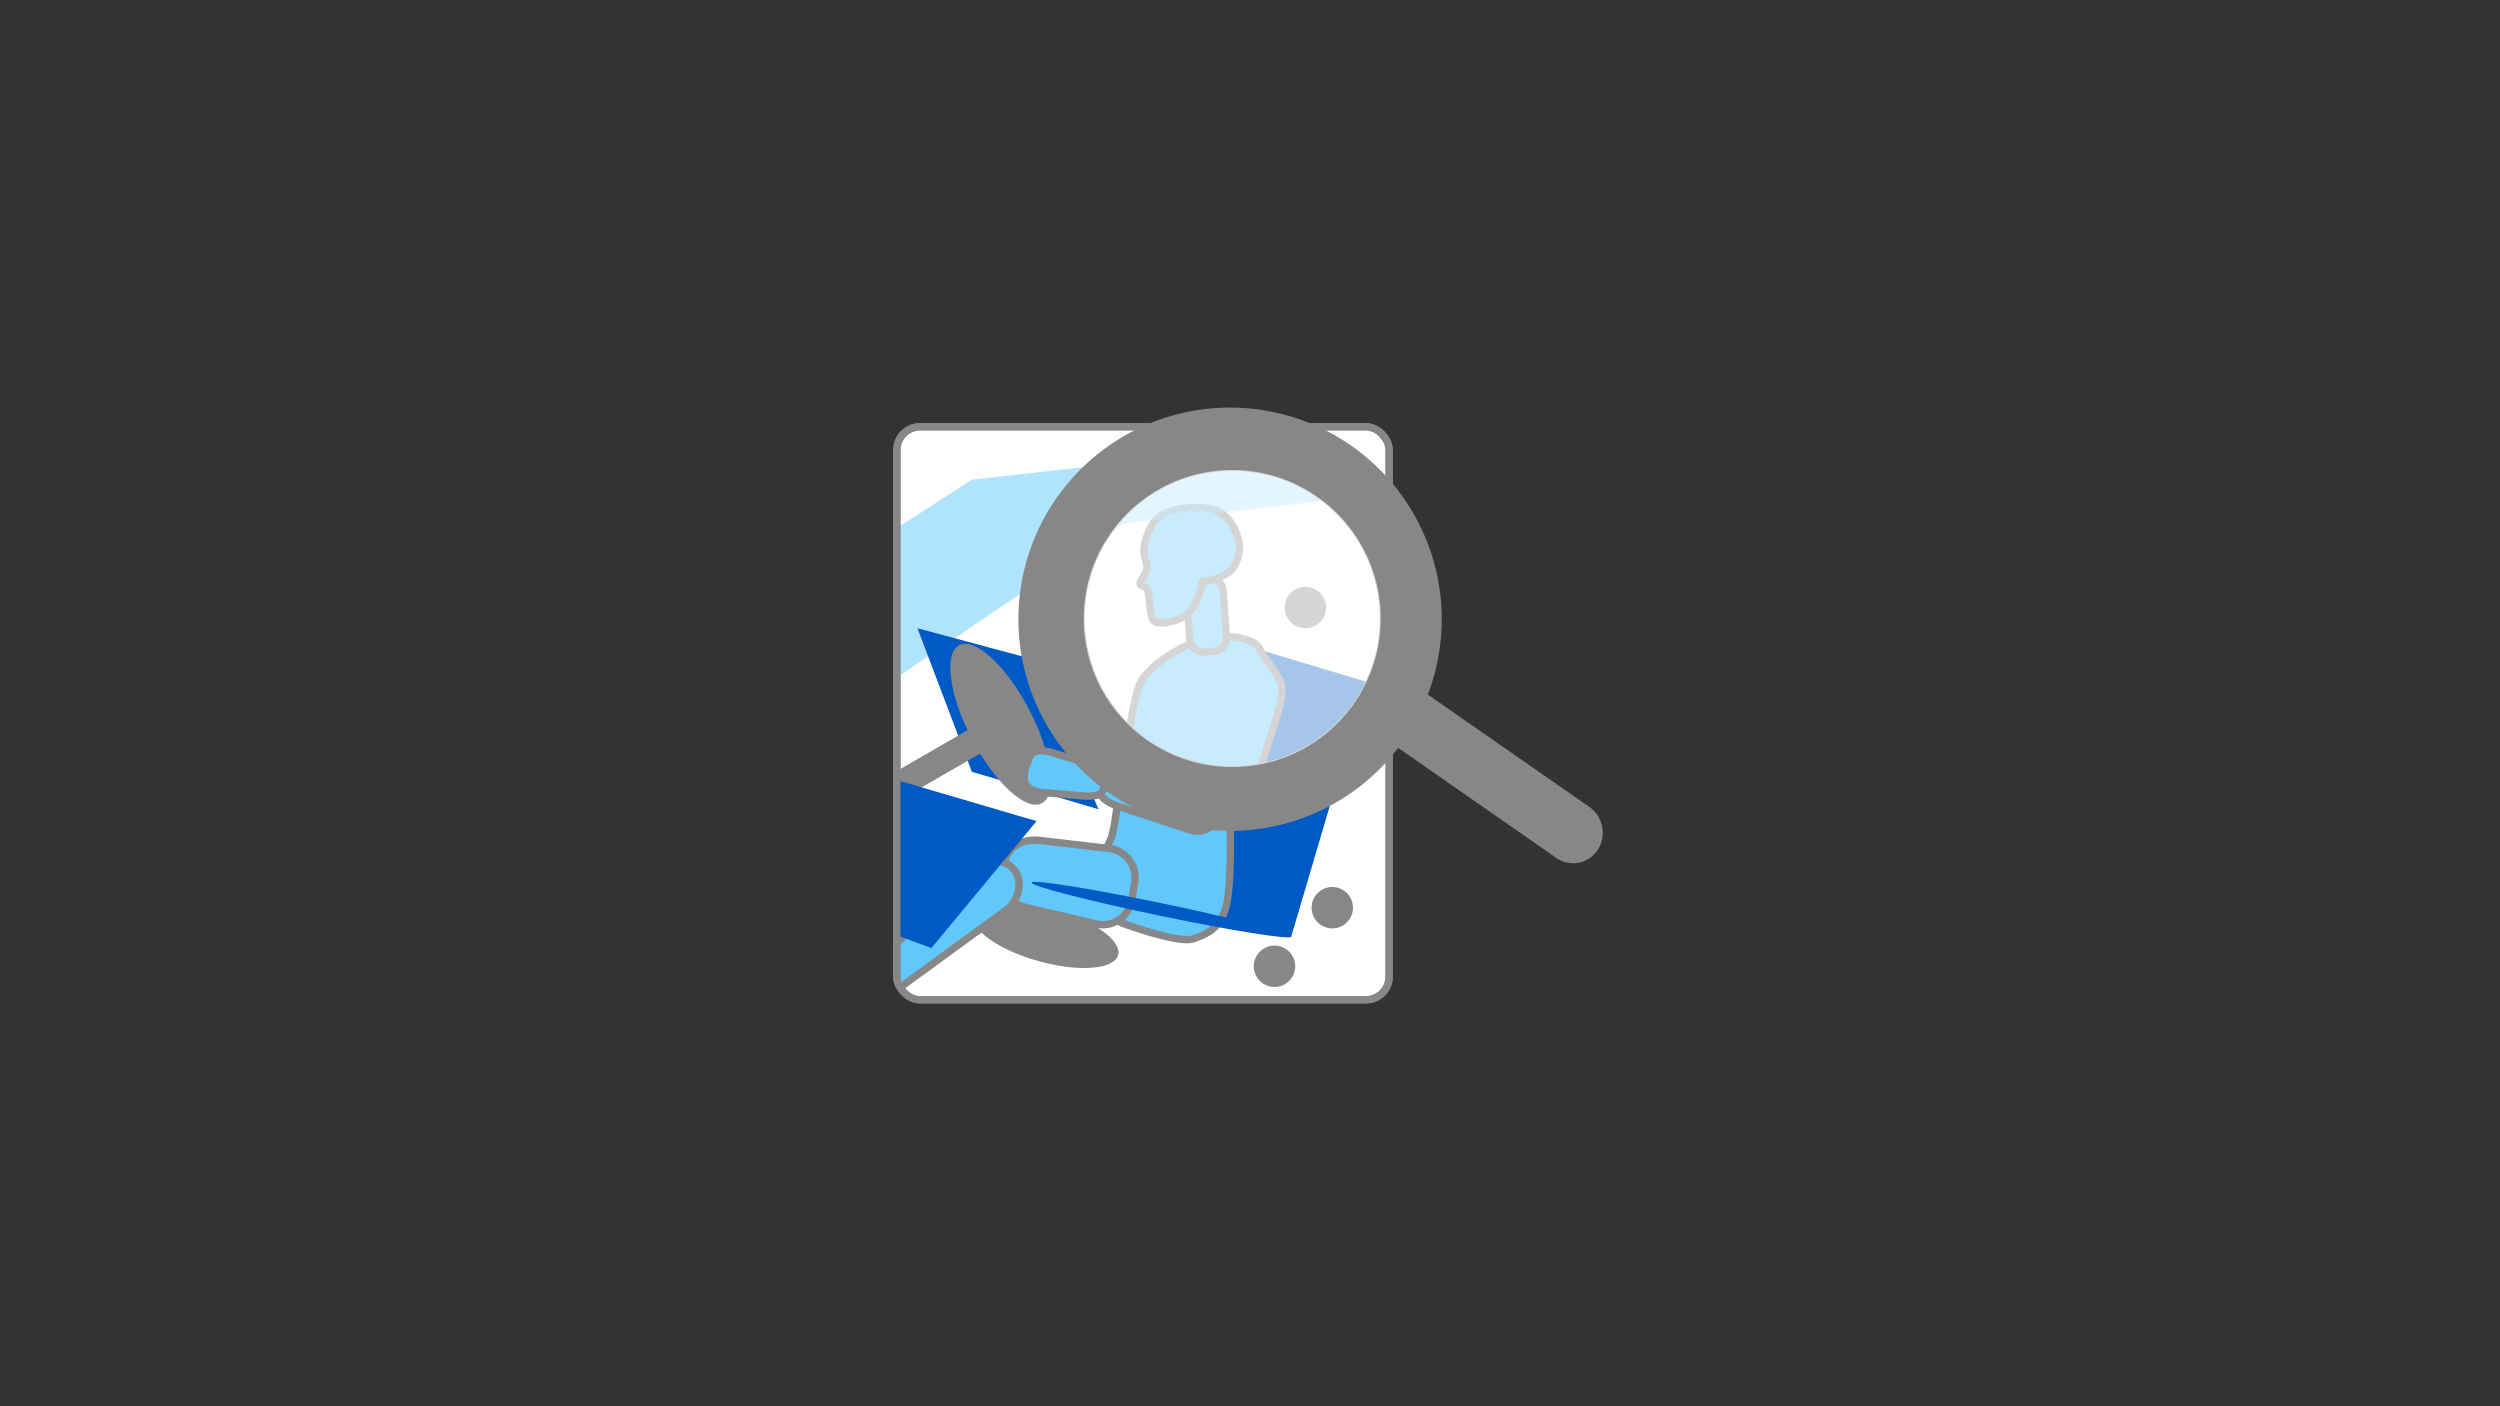 <svg id="Layer_1" data-name="Layer 1" xmlns="http://www.w3.org/2000/svg" viewBox="0 0 1024 576"><rect x="0" y="0" width="1024" height="576" fill="#333333" stroke="none"/><defs><style>.cls-1,.cls-8{fill:#fff;}.cls-1,.cls-5,.cls-7{stroke:#878787;stroke-width:3px;}.cls-1,.cls-4,.cls-5,.cls-7{stroke-miterlimit:10;}.cls-2{fill:#878787;}.cls-3{fill:#005ac6;}.cls-4,.cls-7{fill:none;}.cls-4{stroke:#fff;}.cls-5,.cls-6{fill:#62c8fc;}.cls-6{opacity:0.5;}.cls-8{opacity:0.65;}</style></defs><rect class="cls-1" x="367.348" y="174.804" width="201.649" height="234.724" rx="9.544"/><ellipse class="cls-2" cx="428.321" cy="382.931" rx="11.151" ry="30.79" transform="translate(-55.96 692.07) rotate(-74.35)"/><polygon class="cls-3" points="528.873 383.667 492.907 377.874 504.551 262.705 559.686 279.272 528.873 383.667"/><rect class="cls-4" x="495.616" y="284.892" width="17.869" height="43.008" rx="6.427" transform="translate(157.591 -171.17) rotate(22.732)"/><path class="cls-5" d="M503.654,340.473s8.147-9.16,13.135-27.116,10.807-29.097,7.149-35.248-6.484-9.145-8.147-12.636-12.304-6.817-23.776-3.325-22.68,12.304-25.057,17.79-5.702,24.441-5.869,32.089-1.496,16.294,0,17.292S483.369,340.821,503.654,340.473Z"/><path class="cls-5" d="M459.427,378.034s23.111,8.646,29.429,6.484,12.636-5.154,14.133-17.458.831-30.427.831-30.427l-46.056-9.477a92.344,92.344,0,0,1-2.328,15.296C454.553,346.007,441.304,366.562,459.427,378.034Z"/><path class="cls-5" d="M449.717,378.612l-29.363-6.896c-7.648-1.829-10.013-7.149-9.848-13.821l.468-3.932c2.063-7.187,6.91-10.034,13.821-9.847l30.126,3.496a12.035,12.035,0,0,1,9.847,13.821l-1.231,7.332A12.035,12.035,0,0,1,449.717,378.612Z"/><polygon class="cls-6" points="460.386 214.428 368.146 276.944 367.149 216.423 398.074 196.471 460.386 214.428"/><path class="cls-5" d="M398.344,356.652l-30.997,29.585v12.692c.03,1.84,0,5.265,1.917,4.966a.884.884,0,0,0,.384-.159l43.066-31.387c5.223-4.782,6.263-12.226,2.31-16.543S403.567,351.87,398.344,356.652Z"/><polygon class="cls-3" points="449.939 331.469 398.074 316.128 375.795 257.325 424.012 270.293 449.939 331.469"/><rect class="cls-5" x="486.61" y="236.815" width="15.075" height="30.131" rx="5.422" transform="translate(-16.558 35.535) rotate(-4.051)"/><path class="cls-5" d="M488.091,340.166l-31.108-10.234c-6.843-2.796-7.41-5.88-6.751-9.456h0c1.004-3.324,3.907-4.719,9.827-3.595L492.24,322.468a9.267,9.267,0,0,1,7.06,10.991h0A9.267,9.267,0,0,1,488.091,340.166Z"/><path class="cls-5" d="M473.115,254.708c.905.55,3.907.574,4.934.314,5.904-1.5,6.983-2.186,9.477-4.68,2.231-2.231,3.673-7.039,4.101-8.646l.887-3.325h0s7.981-1.33,11.306-4.323,4.323-8.978,3.658-11.971-2.993-11.971-11.639-13.634-17.452.665-20.863,2.993-6.072,8.978-6.404,13.301,2.328,6.651.665,9.81-3.159,4.323-1.663,5.321,2.328-1.164,3.159,5.653C471.398,250.973,471.216,253.554,473.115,254.708Z"/><rect class="cls-2" x="364.992" y="306.445" width="40.115" height="10.879" rx="3.913" transform="matrix(0.866, -0.5, 0.5, 0.866, -104.356, 234.309)"/><ellipse class="cls-2" cx="409.8" cy="296.658" rx="13.185" ry="36.515" transform="translate(-90.802 223.585) rotate(-27.596)"/><path class="cls-5" d="M444.908,326.106l-19.195-1.612c-6.989-1.608-6.811-5.475-5.517-10.457h0c2.123-5.554,2.295-7.394,9.695-6.101l17.76,5.45c3.908,1.248,5.52,3.438,4.849,7.645l-.235,1.051C451.495,325.517,449.979,326.106,444.908,326.106Z"/><polygon class="cls-3" points="381.499 388.343 367.348 383.097 367.348 319.508 424.566 336.335 381.499 388.343"/><circle class="cls-2" cx="534.69" cy="248.845" r="8.48"/><circle class="cls-2" cx="545.711" cy="371.791" r="8.48"/><circle class="cls-2" cx="522.038" cy="395.788" r="8.48"/><polygon class="cls-6" points="568.996 202.124 460.386 214.428 398.074 196.471 507.672 184.167 568.996 202.124"/><ellipse class="cls-3" cx="475.682" cy="372.571" rx="2.575" ry="54.335" transform="translate(13.925 762.268) rotate(-78.232)"/><rect class="cls-7" x="367.348" y="174.804" width="201.649" height="234.724" rx="9.544"/><path class="cls-2" d="M651.016,330.526l-66.153-46.028a86.699,86.699,0,1,0-12.173,21.836l64.777,45.072a11.965,11.965,0,0,0,17.039-3.422A12.985,12.985,0,0,0,651.016,330.526Zm-96.345-43.203a60.424,60.424,0,1,1,9.421-45.288A60.001,60.001,0,0,1,554.671,287.323Z"/><circle class="cls-8" cx="504.713" cy="253.345" r="60.835"/></svg>